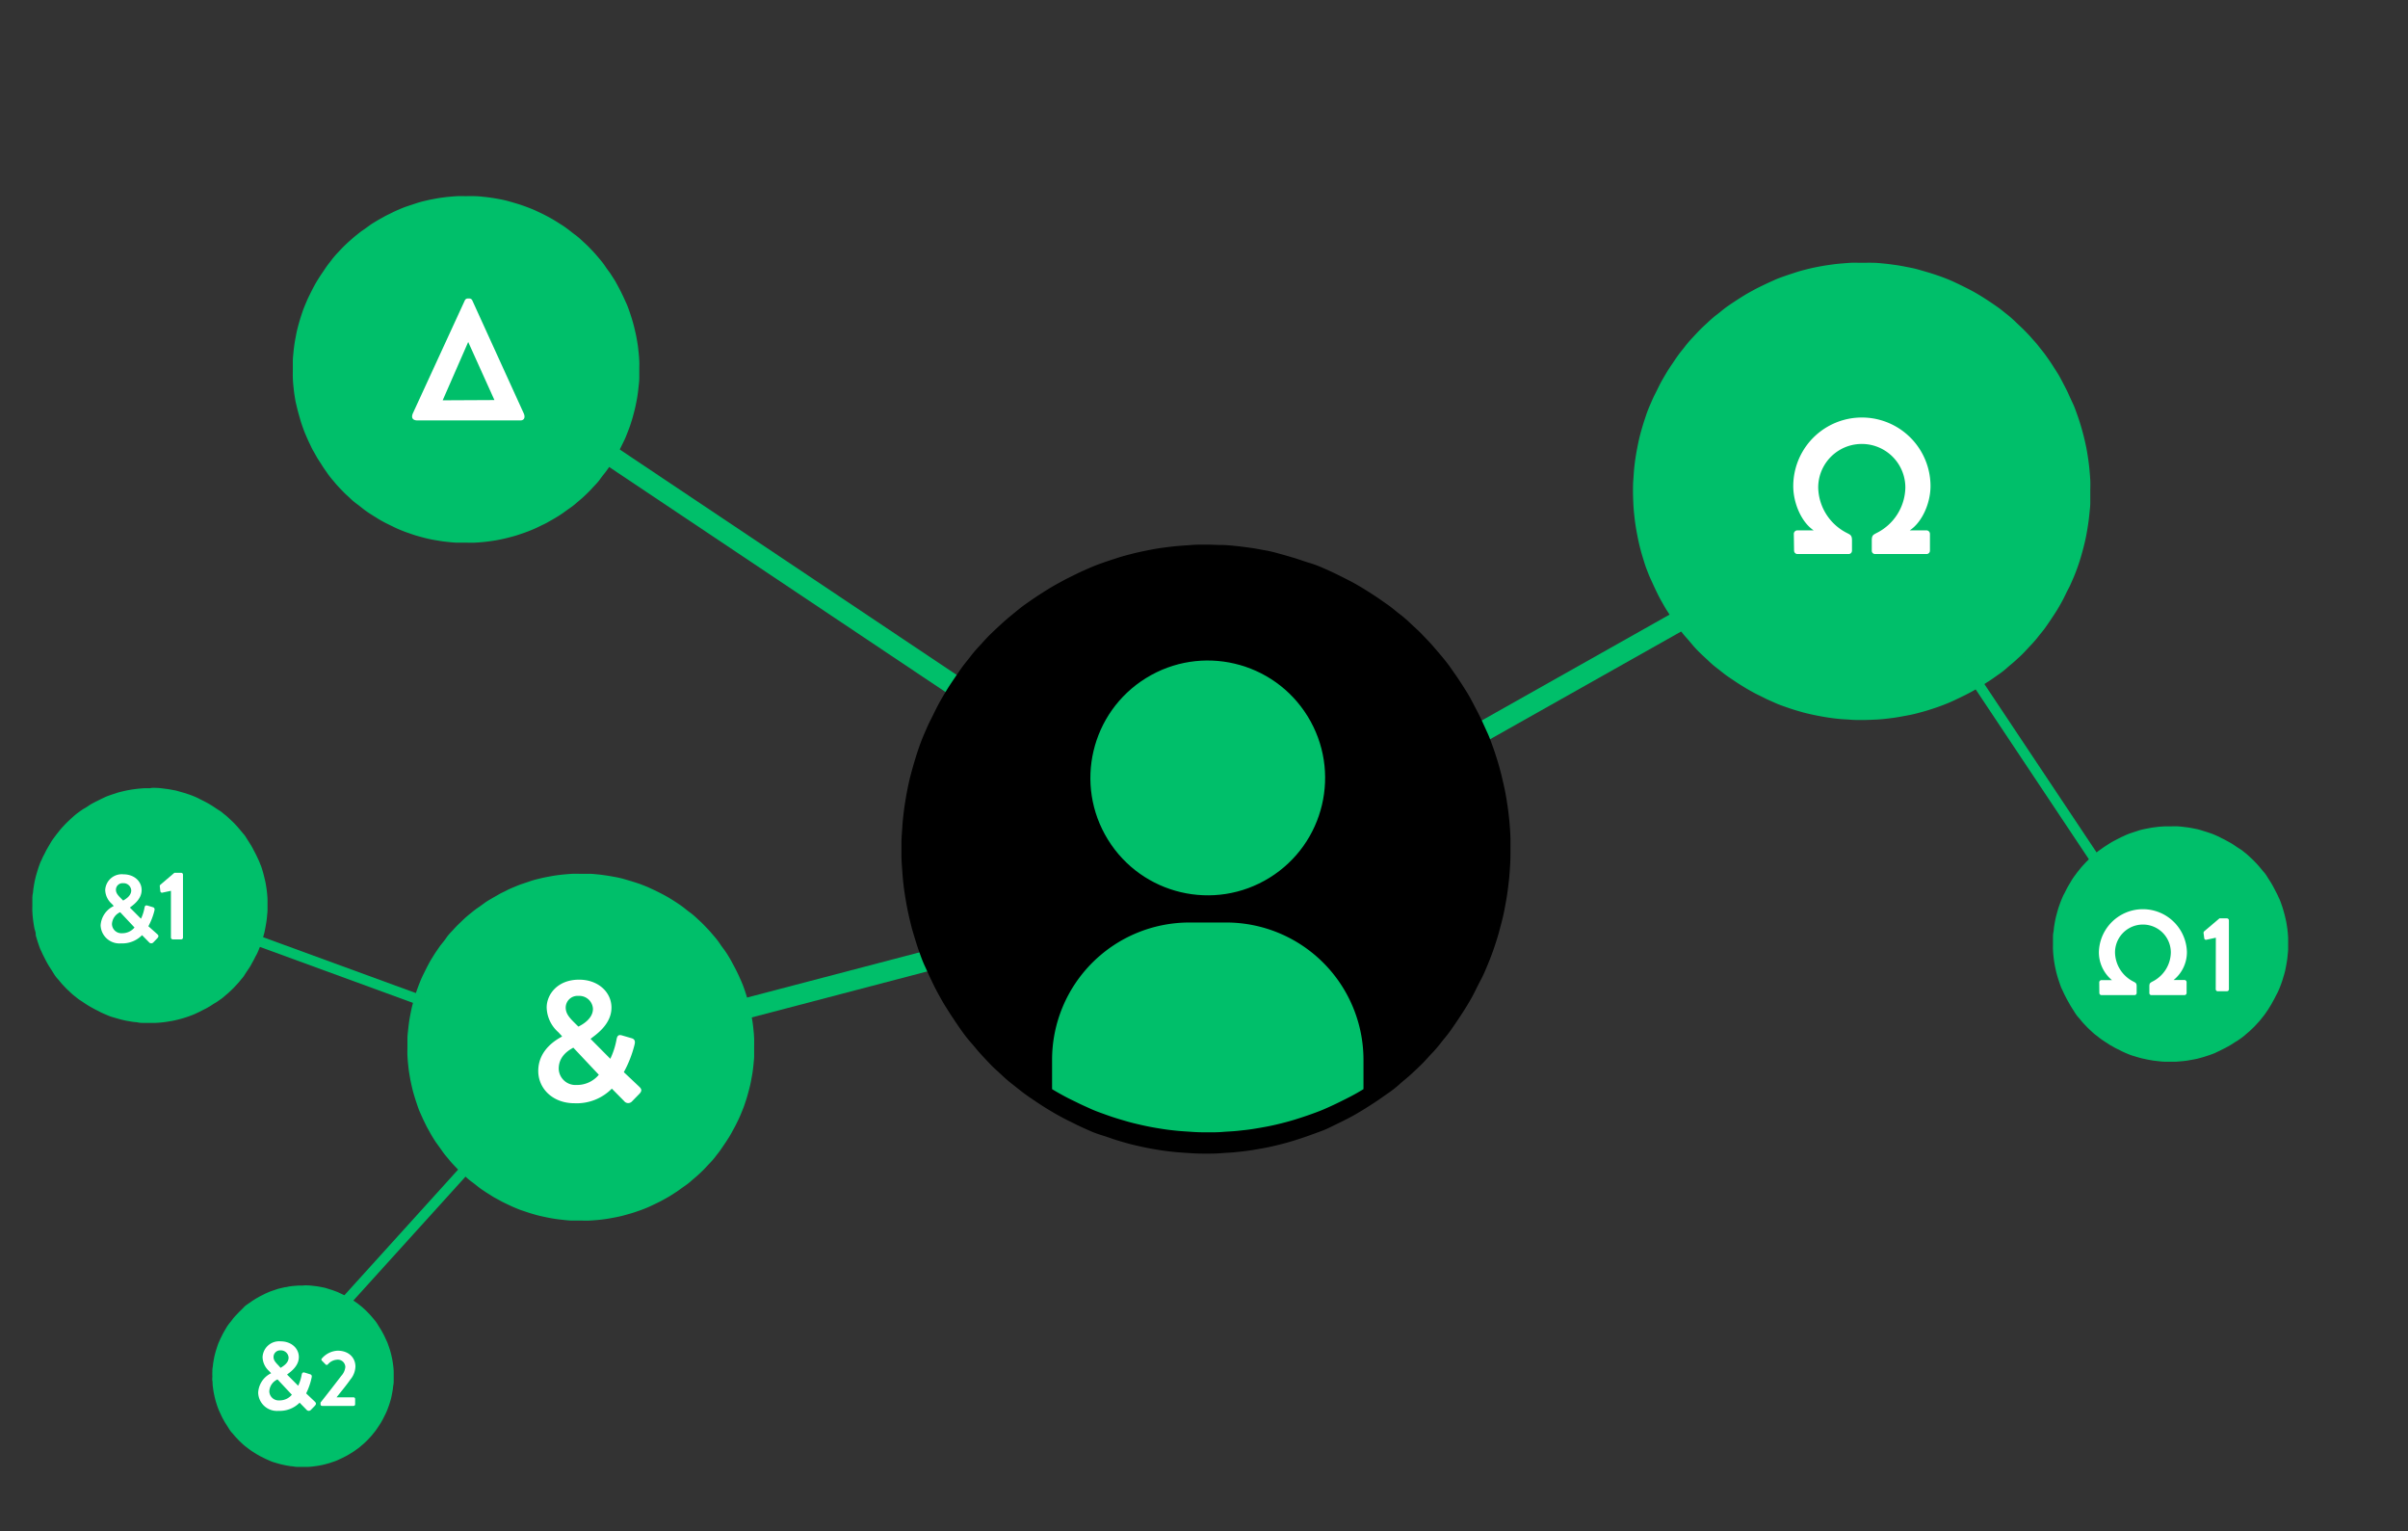 <svg xmlns="http://www.w3.org/2000/svg" id="Ebene_1" data-name="Ebene 1" viewBox="0 0 471.93 300"><rect x="0" y="0" width="471.93" height="300" fill="#333333" stroke="none"/><path d="M93,38.43a15.44,15.44,0,0,1,1.66.12c.56.05,1.1.12,1.65.2s1.11.18,1.65.28,1.09.22,1.62.37,1.07.3,1.6.46,1.06.33,1.58.52,1,.37,1.56.6,1,.45,1.52.69,1,.49,1.49.75,1,.55,1.44.82.93.58,1.4.88.92.63,1.4,1,.88.7,1.31,1a15.84,15.84,0,0,1,1.26,1.09c.42.39.82.74,1.2,1.13s.78.8,1.15,1.21.73.84,1.09,1.27.7.85,1,1.31.65.91,1,1.39l.9,1.4c.28.46.55,1,.81,1.47s.51,1,.75,1.49.46,1,.7,1.52.41,1,.6,1.55.36,1.06.52,1.59.31,1.06.44,1.6.26,1.08.37,1.62.2,1.09.29,1.64.14,1.11.2,1.66.1,1.11.13,1.66,0,1.11,0,1.66,0,1.11,0,1.67-.07,1.1-.13,1.66-.12,1.1-.2,1.65-.18,1.1-.29,1.64-.23,1.1-.37,1.63-.28,1.07-.44,1.6-.33,1.06-.52,1.58-.39,1-.6,1.55-.44,1-.7,1.53-.49,1-.75,1.49-.54,1-.82,1.44-.59.94-.9,1.4-.62.92-1,1.4-.7.88-1,1.31-.7.85-1.09,1.26-.74.82-1.14,1.21-.79.77-1.2,1.14-.83.7-1.27,1.09a12.49,12.49,0,0,1-1.31,1c-.46.32-.91.66-1.4,1s-.92.6-1.39.88-1,.57-1.45.83-1,.5-1.48.74-1,.48-1.53.7-1,.41-1.55.6-1.06.37-1.58.53-1.06.3-1.61.44-1.07.26-1.62.37-1.09.2-1.64.28-1.1.15-1.65.2-1.11.1-1.66.12-1.11,0-1.67,0-1.11,0-1.66,0-1.11-.06-1.67-.12-1.1-.11-1.65-.2-1.1-.18-1.64-.28-1.09-.23-1.63-.37-1.06-.28-1.6-.44-1-.34-1.57-.53-1-.37-1.56-.6-1-.44-1.52-.7-1-.48-1.49-.74-1-.54-1.45-.83-.94-.58-1.4-.88-.93-.63-1.4-1-.87-.7-1.3-1a12.58,12.58,0,0,1-1.26-1.09c-.42-.39-.83-.75-1.21-1.14s-.77-.8-1.15-1.21-.7-.83-1.08-1.26a16,16,0,0,1-1-1.31c-.32-.47-.65-.91-.95-1.4s-.61-.93-.9-1.4-.55-1-.82-1.44-.51-1-.75-1.49-.46-1-.69-1.53-.42-1-.61-1.55-.36-1-.52-1.58-.31-1.06-.45-1.6S58.13,79.54,58,79s-.2-1.09-.29-1.64-.14-1.1-.2-1.65-.1-1.11-.12-1.66,0-1.11,0-1.67,0-1.11,0-1.66.07-1.11.12-1.66.12-1.11.2-1.66.19-1.09.29-1.64.22-1.09.36-1.62.29-1.07.45-1.6.34-1.06.52-1.59.38-1,.61-1.55.43-1,.69-1.52.49-1,.75-1.49.54-1,.82-1.45.58-.93.9-1.39.62-.93.95-1.4.7-.88,1-1.31a16,16,0,0,1,1.08-1.26c.39-.41.76-.82,1.15-1.21s.79-.77,1.21-1.14.83-.74,1.26-1.08.85-.7,1.3-1,.92-.65,1.4-1,.93-.6,1.4-.89,1-.56,1.45-.82,1-.5,1.49-.75,1-.48,1.52-.7,1-.42,1.56-.6l1.57-.52c.53-.18,1.06-.33,1.6-.46s1.08-.26,1.63-.36,1.09-.21,1.64-.29,1.1-.15,1.65-.2,1.11-.1,1.67-.13,1.11,0,1.66,0S92.45,38.4,93,38.43Z" style="fill:#00bf6a"></path><path d="M115.52,171.2c.55,0,1.11.07,1.66.12s1.1.13,1.65.21,1.1.18,1.65.28,1.09.22,1.62.36l1.6.47c.53.16,1.06.33,1.58.51s1,.38,1.56.6l1.52.7c.5.25,1,.49,1.49.75s1,.54,1.44.81.93.58,1.4.89.92.62,1.4,1,.87.7,1.31,1a15.84,15.84,0,0,1,1.26,1.09c.41.39.82.75,1.2,1.14s.78.8,1.15,1.21.73.84,1.09,1.26.69.85,1,1.32.65.9,1,1.39.61.94.89,1.4.55,1,.81,1.47.52,1,.76,1.49.46,1,.69,1.52.42,1,.61,1.55.36,1.06.52,1.59.31,1.06.44,1.59.26,1.09.37,1.63.2,1.09.29,1.64.14,1.1.2,1.66.1,1.11.12,1.66,0,1.11,0,1.66,0,1.11,0,1.67-.07,1.1-.12,1.66-.12,1.1-.2,1.65-.19,1.09-.29,1.64-.23,1.09-.37,1.62-.28,1.07-.44,1.6-.34,1.06-.52,1.59-.39,1-.61,1.55-.43,1-.69,1.53-.49,1-.76,1.48-.53,1-.81,1.45-.59.94-.9,1.4-.62.92-.95,1.39-.7.89-1,1.31A16,16,0,0,1,139,228c-.39.41-.75.82-1.14,1.21s-.79.76-1.21,1.14-.83.7-1.26,1.09a12.49,12.49,0,0,1-1.31,1c-.46.32-.91.66-1.4,1l-1.39.89c-.47.29-1,.57-1.45.82s-1,.51-1.49.75-1,.48-1.52.7-1,.41-1.56.6-1,.36-1.57.52-1.06.31-1.61.45-1.07.26-1.62.36-1.1.21-1.65.29-1.09.15-1.64.2-1.11.09-1.67.12-1.11,0-1.66,0-1.11,0-1.67,0-1.11-.06-1.66-.12-1.1-.12-1.65-.2-1.1-.18-1.64-.29-1.09-.23-1.63-.36-1.06-.29-1.6-.45-1-.33-1.58-.52-1-.37-1.55-.6-1-.45-1.53-.7-1-.48-1.48-.75-1-.53-1.45-.82-.94-.58-1.4-.89-.93-.62-1.4-1-.88-.7-1.3-1A15.66,15.66,0,0,1,91,230.31c-.41-.39-.82-.75-1.2-1.14s-.77-.8-1.15-1.21-.7-.83-1.08-1.27a14.1,14.1,0,0,1-1-1.31c-.33-.46-.65-.91-1-1.39s-.61-.93-.9-1.4-.56-1-.82-1.45-.51-1-.75-1.48-.46-1-.7-1.53-.42-1-.6-1.55-.36-1.06-.52-1.59-.32-1.06-.45-1.6-.25-1.08-.36-1.62-.2-1.09-.29-1.64-.14-1.1-.2-1.65-.1-1.11-.13-1.66,0-1.11,0-1.67,0-1.11,0-1.66.07-1.11.13-1.66.12-1.11.2-1.66.18-1.09.29-1.64.22-1.09.36-1.63.29-1.06.45-1.59.33-1.07.52-1.59.38-1,.6-1.55.44-1,.7-1.52.49-1,.75-1.49.54-1,.82-1.45.58-.94.9-1.4.62-.93,1-1.39.7-.88,1-1.32.7-.84,1.08-1.25.75-.83,1.15-1.21.79-.77,1.2-1.15.83-.73,1.27-1.08.85-.7,1.3-1,.92-.65,1.4-1,.93-.6,1.4-.88,1-.56,1.45-.83,1-.49,1.48-.75,1-.47,1.53-.69,1-.42,1.55-.6,1.06-.35,1.58-.53,1.06-.32,1.6-.45,1.08-.26,1.63-.36,1.09-.21,1.64-.29,1.1-.15,1.65-.2,1.11-.1,1.66-.13,1.11,0,1.67,0Z" style="fill:#00bf6a"></path><path d="M367.15,51.49c.72,0,1.46.09,2.19.16s1.44.17,2.17.27,1.45.24,2.17.38,1.44.28,2.14.47l2.1.61c.7.21,1.4.44,2.09.68s1.37.5,2.06.79,1.34.6,2,.92,1.32.65,2,1,1.31.72,1.91,1.08,1.22.76,1.84,1.17,1.21.81,1.84,1.26,1.16.92,1.73,1.35A21.85,21.85,0,0,1,395,63.05c.54.52,1.07,1,1.58,1.51s1,1,1.51,1.59,1,1.1,1.43,1.66.92,1.13,1.35,1.73.86,1.2,1.27,1.84.8,1.24,1.18,1.85.72,1.29,1.06,1.94.68,1.29,1,2,.6,1.32.92,2,.54,1.36.79,2.05.48,1.4.69,2.09.4,1.4.58,2.1.34,1.43.49,2.15.26,1.43.37,2.16.2,1.46.27,2.18.13,1.47.17,2.19,0,1.47,0,2.19,0,1.47,0,2.2-.1,1.46-.17,2.19-.16,1.45-.27,2.18-.23,1.44-.37,2.16-.31,1.44-.49,2.14-.37,1.41-.58,2.11-.44,1.4-.69,2.09-.51,1.37-.79,2-.57,1.36-.92,2-.65,1.32-1,2-.7,1.28-1.07,1.91-.78,1.23-1.18,1.84-.82,1.21-1.26,1.84-.92,1.17-1.36,1.73a21.73,21.73,0,0,1-1.43,1.66c-.52.55-1,1.08-1.5,1.6s-1.05,1-1.59,1.5-1.1.93-1.67,1.44a15.43,15.43,0,0,1-1.73,1.34c-.61.43-1.2.87-1.84,1.27s-1.23.8-1.84,1.17-1.26.75-1.91,1.09-1.29.66-2,1-1.33.63-2,.92-1.37.55-2.06.8-1.39.47-2.08.69-1.4.4-2.11.59-1.42.34-2.14.47-1.44.27-2.17.38-1.45.19-2.17.27-1.47.12-2.19.15-1.47.06-2.2.06-1.46,0-2.19-.06-1.47-.08-2.19-.15-1.46-.16-2.19-.27-1.44-.24-2.16-.38-1.43-.3-2.14-.47-1.4-.38-2.11-.59-1.39-.45-2.08-.69-1.37-.49-2.05-.8-1.35-.58-2-.92-1.32-.63-2-1-1.29-.71-1.91-1.09-1.24-.76-1.84-1.17-1.23-.81-1.85-1.27-1.16-.92-1.72-1.34a18.17,18.17,0,0,1-1.66-1.44c-.55-.51-1.09-1-1.6-1.5s-1-1-1.5-1.6-.92-1.09-1.43-1.66a19.7,19.7,0,0,1-1.35-1.73c-.44-.61-.86-1.2-1.26-1.84s-.81-1.23-1.18-1.84-.74-1.27-1.09-1.91-.67-1.3-1-2-.61-1.33-.92-2-.56-1.35-.81-2-.46-1.39-.68-2.09-.41-1.4-.59-2.11-.33-1.42-.47-2.14-.27-1.44-.38-2.16-.19-1.45-.27-2.18-.13-1.46-.16-2.19-.06-1.46-.06-2.2,0-1.46.06-2.19.09-1.46.16-2.19.16-1.46.27-2.18.24-1.44.38-2.16.29-1.44.47-2.15.38-1.4.59-2.1.45-1.4.68-2.09.51-1.37.81-2.05.57-1.34.92-2,.64-1.32,1-2,.71-1.28,1.09-1.92.76-1.23,1.18-1.84.81-1.22,1.26-1.84.92-1.16,1.35-1.73a21.73,21.73,0,0,1,1.43-1.66c.5-.54,1-1.08,1.5-1.59s1.05-1,1.6-1.51,1.09-1,1.66-1.42,1.13-.92,1.72-1.36,1.21-.85,1.85-1.27,1.22-.79,1.84-1.17,1.27-.73,1.91-1.08,1.3-.66,2-1,1.34-.62,2-.92,1.36-.55,2.05-.79,1.39-.46,2.08-.69,1.4-.42,2.11-.6,1.42-.34,2.14-.48,1.44-.27,2.16-.37,1.46-.21,2.19-.27,1.45-.13,2.19-.17,1.46,0,2.19,0S366.41,51.46,367.15,51.49Z" style="fill:#00bf6a"></path><path d="M426.49,161.89c.37,0,.75.05,1.13.08l1.12.14c.59.08,1.18.21,1.75.32s1,.28,1.55.44c.36.11.72.22,1.08.35a10.53,10.53,0,0,1,1.06.41c.35.15.69.3,1,.47s.68.33,1,.51.68.37,1,.55.64.4.95.61.63.42,1,.65.6.47.9.69.57.48.85.74.56.51.82.78.53.54.78.82c.42.47.83,1,1.23,1.45s.58.81.86,1.25.41.63.6.95.38.67.55,1,.35.67.52,1,.31.68.47,1,.28.7.41,1.06.25.72.35,1.07.21.73.3,1.09.18.74.26,1.11.13.74.19,1.11.1.75.14,1.13.06.75.08,1.13c0,.62,0,1.26,0,1.87v.15c0,.46-.06.91-.1,1.37s-.08.74-.14,1.12c-.09.59-.2,1.17-.32,1.75s-.27,1-.43,1.55-.22.73-.35,1.08-.26.71-.41,1.06-.29.69-.47,1-.34.68-.52,1l-.55,1-.61,1-.65.95c-.23.32-.47.6-.7.89a9.66,9.66,0,0,1-.74.86c-.26.28-.5.55-.77.82l-.82.78c-.28.25-.57.47-.86.74a9.64,9.64,0,0,1-.89.69c-.31.22-.62.44-1,.65l-.95.61-1,.56-1,.5c-.34.17-.69.33-1,.48s-.7.28-1.06.41l-1.07.35c-.35.11-.72.21-1.09.31s-.73.17-1.1.24l-1.12.2c-.37.05-.74.1-1.12.13s-.75.07-1.13.09l-1.13,0c-.38,0-.75,0-1.13,0s-.76-.05-1.13-.09-.75-.08-1.13-.13l-1.11-.2-1.11-.24c-.55-.14-1.08-.31-1.66-.48s-1-.36-1.55-.59c-.35-.16-.7-.31-1-.48s-.68-.32-1-.5l-1-.56-.94-.61c-.32-.21-.64-.42-.95-.65s-.6-.48-.89-.69-.58-.48-.86-.74-.56-.52-.82-.78l-.78-.82c-.35-.38-.62-.77-1-1.18s-.72-1-1.05-1.52c-.21-.34-.41-.63-.61-1s-.38-.65-.56-1-.35-.67-.51-1-.31-.68-.47-1-.29-.7-.41-1.06-.25-.71-.36-1.08-.21-.72-.3-1.08-.17-.74-.25-1.11-.13-.74-.19-1.11-.1-.75-.14-1.12-.06-.76-.08-1.13,0-.76,0-1.14,0-.75,0-1.12,0-.76.08-1.13.08-.76.14-1.13.12-.74.19-1.11.16-.74.25-1.11l.3-1.09c.11-.36.23-.72.36-1.07s.26-.71.41-1.06.29-.69.47-1,.34-.68.51-1c.27-.52.58-1,.89-1.54s.6-.89.93-1.35.47-.59.7-.89.47-.57.73-.85.51-.56.78-.82c.43-.43.9-.86,1.36-1.27s.79-.64,1.21-.94.62-.45.95-.66l.94-.6c.32-.2.66-.38,1-.56s.67-.34,1-.51.69-.32,1-.47a10.36,10.36,0,0,1,1.05-.41c.48-.17,1-.32,1.45-.48s1.2-.32,1.82-.43c.37-.07.74-.15,1.11-.2l1.13-.14,1.13-.08c.38,0,.75,0,1.13,0Z" style="fill:#00bf6a"></path><path d="M60.27,251.84a8.48,8.48,0,0,1,.87.06L62,252c.46.06.91.16,1.35.24s.8.22,1.2.34.56.17.83.27.55.2.82.31l.79.37c.27.13.53.25.78.39l.76.43c.24.14.48.3.73.46l.73.5c.25.18.46.37.69.54s.44.37.66.57.43.39.63.6.4.41.6.63.64.74.94,1.11.45.63.67,1l.46.73c.15.24.29.52.43.77s.27.52.39.78.24.53.37.8.21.53.31.81.19.55.28.83.16.55.23.84.13.56.19.85.11.57.15.86.08.57.11.86.05.58.06.87c0,.49,0,1,0,1.45a.41.41,0,0,1,0,.11c0,.36,0,.7-.07,1.06s-.06.57-.11.86c-.07.45-.16.9-.25,1.35s-.2.8-.32,1.2-.18.55-.28.83-.2.54-.31.81a8.25,8.25,0,0,1-.37.8c-.14.26-.25.52-.39.78s-.28.51-.43.76l-.47.73c-.16.24-.32.48-.5.73s-.36.46-.54.68a7,7,0,0,1-.57.67l-.59.63-.63.6c-.22.2-.44.36-.67.57a6.9,6.9,0,0,1-.68.53c-.24.17-.48.35-.73.51l-.74.46c-.24.15-.5.3-.75.43l-.78.39-.8.37a7.94,7.94,0,0,1-.81.31l-.83.28-.84.23a8.64,8.64,0,0,1-.85.19c-.28.06-.57.11-.86.15s-.58.08-.86.11-.59.05-.87.06l-.88,0c-.29,0-.58,0-.87,0s-.58,0-.87-.06-.58-.06-.86-.11-.58-.09-.86-.15-.57-.12-.86-.19-.83-.23-1.28-.36-.8-.28-1.19-.46-.54-.23-.8-.37l-.78-.39-.76-.43-.73-.46c-.24-.16-.49-.33-.73-.51s-.46-.36-.69-.53-.44-.37-.66-.57-.43-.4-.63-.6l-.6-.63c-.27-.29-.48-.59-.79-.91s-.56-.77-.81-1.17l-.47-.73c-.15-.25-.29-.51-.43-.76s-.27-.52-.39-.78-.25-.53-.37-.8-.22-.54-.32-.81-.18-.55-.27-.83-.16-.56-.23-.84-.13-.57-.19-.85-.11-.57-.15-.86-.08-.57-.11-.86,0-.58-.06-.87,0-.58,0-.88a8.43,8.43,0,0,1,0-.87c0-.29,0-.58.06-.87s.06-.58.11-.86.09-.58.15-.86a8,8,0,0,1,.19-.85c.07-.29.15-.56.23-.84l.27-.83c.1-.28.2-.55.32-.81s.23-.54.37-.8.25-.52.39-.78.45-.79.68-1.18.47-.69.72-1,.36-.46.53-.69.37-.44.57-.66l.6-.63c.34-.33.69-.66,1-1s.61-.5.93-.73l.73-.51.73-.46.76-.43.78-.39c.26-.14.53-.25.8-.37a7.94,7.94,0,0,1,.81-.31l1.11-.38c.46-.11.93-.23,1.41-.33.28,0,.57-.11.86-.15s.57-.08.86-.1l.87-.07.87,0C59.68,251.82,60,251.82,60.27,251.84Z" style="fill:#00bf6a"></path><path d="M30.49,154.36a10.92,10.92,0,0,1,1.13.08l1.12.14c.59.08,1.18.21,1.75.31l1.55.44,1.08.35c.36.13.71.26,1.06.41s.69.31,1,.48l1,.5c.34.18.68.37,1,.56s.63.39.94.6.63.42,1,.65.6.48.9.7a9.57,9.57,0,0,1,.85.74c.28.26.56.51.82.77s.53.54.78.82c.42.47.83,1,1.23,1.45s.58.82.86,1.25l.6.95c.2.32.38.67.55,1s.36.67.52,1l.47,1c.16.35.28.7.41,1s.25.72.36,1.08.2.72.29,1.09.18.73.26,1.1.13.74.19,1.12.1.75.14,1.12.06.76.08,1.13c0,.63,0,1.27,0,1.88v.14c0,.47-.06.91-.1,1.37s-.08.75-.14,1.12c-.09.59-.2,1.17-.32,1.76s-.27,1-.42,1.55q-.16.54-.36,1.08c-.13.35-.26.7-.41,1.05s-.29.7-.47,1-.34.68-.52,1-.36.66-.55,1-.4.64-.61.95-.42.63-.65,1-.47.6-.7.89a9.66,9.66,0,0,1-.74.86c-.26.28-.5.56-.77.82s-.54.52-.82.78-.56.47-.86.74a7.09,7.09,0,0,1-.89.69c-.31.22-.62.45-1,.66s-.63.41-.95.6-.65.39-1,.56-.67.34-1,.51l-1,.47c-.34.15-.7.28-1.05.41s-.72.25-1.08.36-.72.21-1.09.3-.73.18-1.1.25l-1.12.19c-.37.06-.74.1-1.12.14s-.75.06-1.13.08-.75,0-1.13,0-.75,0-1.13,0-.76,0-1.13-.08-.75-.08-1.13-.14l-1.11-.19c-.37-.07-.74-.16-1.11-.25-.55-.14-1.08-.31-1.66-.47s-1-.37-1.55-.6c-.35-.15-.7-.3-1-.47s-.68-.33-1-.51-.66-.36-1-.56-.64-.39-.95-.6-.64-.42-1-.66-.6-.47-.89-.69a9.66,9.66,0,0,1-.86-.74c-.28-.27-.56-.51-.82-.78s-.52-.54-.78-.82-.62-.76-1-1.17-.72-1-1.05-1.53l-.61-.95c-.19-.32-.38-.65-.56-1s-.34-.67-.51-1-.31-.69-.47-1-.29-.7-.41-1.05-.25-.72-.35-1.08S7,183.4,7,183s-.17-.73-.25-1.1-.13-.74-.19-1.12-.1-.74-.14-1.12-.06-.75-.08-1.13,0-.75,0-1.13,0-.75,0-1.13,0-.75.08-1.13.08-.75.14-1.12.12-.75.19-1.12.16-.74.25-1.1.2-.73.31-1.09.22-.72.35-1.08.26-.71.41-1,.29-.69.47-1,.34-.67.51-1c.28-.52.58-1,.89-1.54s.6-.89.93-1.34.47-.6.7-.89a9.77,9.77,0,0,1,.73-.86c.26-.28.51-.56.78-.82.44-.43.9-.85,1.36-1.26s.79-.65,1.21-.95.62-.44,1-.65.63-.41.95-.61.65-.38,1-.56.67-.33,1-.5.69-.33,1-.48.7-.28,1.06-.41l1.44-.48c.59-.15,1.2-.31,1.82-.43.37-.07.74-.14,1.11-.19s.75-.11,1.13-.14.75-.07,1.13-.09l1.13,0C29.72,154.34,30.11,154.34,30.49,154.36Z" style="fill:#00bf6a"></path><line x1="102.33" y1="77.68" x2="231.26" y2="163.91" style="fill:none;stroke:#00bf6a;stroke-miterlimit:10;stroke-width:4px"></line><polyline points="114.89 205.77 236.28 173.96 361.84 103.19" style="fill:none;stroke:#00bf6a;stroke-miterlimit:10;stroke-width:4px"></polyline><line x1="366.89" y1="102.8" x2="420.47" y2="183.17" style="fill:none;stroke:#00bf6a;stroke-miterlimit:10;stroke-width:2px"></line><polyline points="33.68 178.15 111.54 206.61 55.45 268.56" style="fill:none;stroke:#00bf6a;stroke-miterlimit:10;stroke-width:2px"></polyline><path d="M434.27,183.72l-1.85.4a.34.34,0,0,1-.42-.27l-.13-1a.42.42,0,0,1,.11-.38l3-2.54h1.47a.4.4,0,0,1,.38.4v13.49a.39.39,0,0,1-.38.39h-1.8a.39.39,0,0,1-.4-.39Z" style="fill:#fff"></path><path d="M33.5,174.53l-1.68.36a.32.32,0,0,1-.39-.25l-.11-.94a.4.4,0,0,1,.09-.34L34.18,171h1.34a.36.36,0,0,1,.34.37v12.32a.35.35,0,0,1-.34.36H33.87a.37.37,0,0,1-.37-.36Z" style="fill:#fff"></path><path d="M62.82,274.79c1-1.25,3-3.82,4.06-5.22a3,3,0,0,0,.8-1.74A1.48,1.48,0,0,0,66,266.4a2.58,2.58,0,0,0-1.76.93.29.29,0,0,1-.42,0l-.75-.76a.29.29,0,0,1,0-.4,4.36,4.36,0,0,1,3.09-1.54c2.25,0,3.5,1.43,3.5,3.12a4.19,4.19,0,0,1-1,2.54c-.68,1-1.87,2.43-2.7,3.48H69.3a.31.31,0,0,1,.3.3v1.08a.31.31,0,0,1-.3.3H63.12a.3.3,0,0,1-.3-.3Z" style="fill:#fff"></path><path d="M296,163.48c-.05-1-.12-1.95-.22-2.92s-.21-1.93-.36-2.9-.3-1.93-.5-2.89-.42-1.91-.65-2.85-.49-1.89-.77-2.81-.59-1.87-.92-2.79-.64-1.81-1.06-2.72-.81-1.79-1.22-2.67-.88-1.76-1.33-2.62-.92-1.78-1.42-2.58-1-1.6-1.57-2.46-1.13-1.64-1.69-2.45-1.17-1.56-1.8-2.31-1.26-1.49-1.91-2.22-1.34-1.43-2-2.12-1.39-1.31-2.11-2a24.44,24.44,0,0,0-2.22-1.91c-.76-.58-1.47-1.22-2.31-1.8s-1.63-1.15-2.45-1.69-1.66-1.07-2.45-1.55-1.68-1-2.54-1.44-1.73-.88-2.61-1.31-1.77-.83-2.68-1.23-1.81-.73-2.73-1-1.86-.63-2.79-.91-1.87-.55-2.81-.81S249,108,248,107.83s-1.93-.37-2.9-.5-1.92-.26-2.89-.36-2-.2-2.92-.2-2-.07-2.94-.07-1.94,0-2.92.08-2,.13-2.92.22-1.94.22-2.91.35-1.93.32-2.88.51-1.92.4-2.86.64-1.89.49-2.81.79-1.85.6-2.77.92-1.84.66-2.74,1.06-1.79.78-2.67,1.22-1.75.85-2.61,1.32-1.73.94-2.55,1.44-1.61,1-2.46,1.56-1.65,1.12-2.45,1.69-1.53,1.19-2.29,1.81-1.5,1.24-2.22,1.9-1.44,1.34-2.13,2-1.33,1.4-2,2.12-1.32,1.45-1.9,2.21-1.21,1.48-1.8,2.31-1.13,1.64-1.68,2.45-1.07,1.61-1.57,2.45-1,1.69-1.45,2.55-.85,1.73-1.31,2.62-.84,1.77-1.23,2.67-.75,1.8-1.07,2.72-.62,1.85-.9,2.79-.54,1.86-.79,2.81-.45,1.9-.64,2.85-.35,1.93-.5,2.89-.26,1.93-.36,2.9-.14,1.95-.22,2.92-.07,1.94-.07,2.92,0,2,.07,2.93.13,1.95.22,2.92.21,1.93.36,2.9.31,1.92.5,2.88.41,1.91.64,2.86.5,1.87.79,2.81.57,1.86.9,2.78.65,1.82,1.07,2.72.81,1.81,1.23,2.69.84,1.75,1.31,2.61.94,1.72,1.45,2.54,1,1.6,1.57,2.45,1.1,1.65,1.68,2.46a26,26,0,0,0,1.8,2.3c.68.76,1.24,1.5,1.9,2.22s1.34,1.44,2,2.13,1.4,1.32,2.13,2a25.88,25.88,0,0,0,2.22,1.91c.74.57,1.47,1.19,2.29,1.79s1.64,1.15,2.45,1.69,1.62,1.06,2.46,1.56l.12.07c.79.48,1.61.94,2.43,1.38s1.73.87,2.61,1.31,1.77.82,2.67,1.23,1.82.72,2.74,1,1.83.64,2.77.92,1.87.56,2.81.79,1.9.45,2.86.64,1.91.35,2.88.5,1.94.26,2.91.35,1.93.14,2.92.21,1.93.08,2.92.08,2,0,2.93-.08,1.95-.11,2.92-.21,1.92-.2,2.89-.35,1.94-.32,2.9-.5,1.88-.4,2.84-.64,1.9-.5,2.82-.79,1.85-.59,2.77-.92,1.84-.66,2.74-1,1.79-.8,2.67-1.23,1.76-.86,2.62-1.31,1.63-.9,2.41-1.38a.47.47,0,0,0,.12-.07c.83-.5,1.6-1,2.46-1.56s1.64-1.12,2.45-1.69a21.36,21.36,0,0,0,2.31-1.79c.76-.69,1.49-1.25,2.22-1.91s1.43-1.33,2.12-2,1.31-1.4,2-2.13a25.88,25.88,0,0,0,1.91-2.22c.58-.74,1.22-1.47,1.81-2.3s1.14-1.65,1.68-2.46,1.06-1.61,1.57-2.45,1-1.68,1.43-2.54.86-1.73,1.33-2.61.84-1.79,1.22-2.69.73-1.8,1.06-2.72.63-1.85.92-2.78.52-1.88.77-2.81.47-1.9.65-2.86.36-1.91.5-2.88.26-1.92.36-2.9.16-1.94.22-2.92.06-2,.06-2.93S296.05,164.45,296,163.48Z"></path><path d="M240.3,180.74h-7.2a26.91,26.91,0,0,0-26.91,26.91v5.74c.79.48,1.61.94,2.42,1.38s1.73.87,2.62,1.31,1.76.82,2.67,1.23,1.82.72,2.73,1.05,1.83.64,2.78.92,1.86.56,2.81.79,1.9.45,2.85.64,1.92.35,2.89.5,1.93.26,2.9.35,1.94.14,2.92.21,1.94.08,2.92.08,2,0,2.93-.08,2-.11,2.92-.21,1.93-.2,2.9-.35,1.94-.32,2.89-.5,1.89-.4,2.85-.64,1.9-.5,2.82-.79,1.85-.59,2.77-.92,1.84-.66,2.74-1.05,1.79-.8,2.67-1.23,1.75-.86,2.61-1.31,1.63-.9,2.42-1.38v-5.74A26.91,26.91,0,0,0,240.3,180.74Z" style="fill:#00bf6a"></path><circle cx="236.7" cy="152.42" r="23" transform="translate(-44.78 147.21) rotate(-31.72)" style="fill:#00bf6a"></circle><path d="M110.13,203.09V203l-.71-.77a6.68,6.68,0,0,1-2.28-4.84c0-2.55,2.12-5.45,6.35-5.45,3.77,0,6.35,2.46,6.35,5.48,0,3.47-3.42,5.52-4.1,6.12l3.87,3.9a14.83,14.83,0,0,0,1.21-3.73c.13-.71.33-1.08,1.11-.84l1.85.54c.87.23.64,1,.57,1.31a22.48,22.48,0,0,1-2.09,5.34l3,2.83c.4.4.74.77-.07,1.54l-1.38,1.41a1,1,0,0,1-1.48-.1l-2.42-2.45a9.68,9.68,0,0,1-7.33,2.86c-4.27,0-7.09-2.89-7.09-6.32C105.49,205.41,109.52,203.46,110.13,203.09Zm2.89,9.48a5.54,5.54,0,0,0,4.34-2l-5-5.31c-.54.33-2.86,1.44-2.86,4.13A3.28,3.28,0,0,0,113,212.57Zm3.19-14.92a2.68,2.68,0,0,0-2.85-2.53,2.31,2.31,0,0,0-2.49,2.29c0,1.18.74,2,1.75,3l.74.73C113.86,200.87,116.21,199.73,116.21,197.65Z" style="fill:#fff"></path><path d="M22.3,177.51v0l-.39-.43a3.73,3.73,0,0,1-1.29-2.72,3.25,3.25,0,0,1,3.57-3.06c2.12,0,3.57,1.38,3.57,3.08,0,1.95-1.93,3.1-2.3,3.44L27.63,180a8.34,8.34,0,0,0,.68-2.1c.07-.4.19-.6.62-.47l1,.3c.49.13.36.55.32.74a13,13,0,0,1-1.17,3L30.8,183c.23.22.42.43,0,.86l-.77.8a.56.56,0,0,1-.83-.06l-1.36-1.38a5.41,5.41,0,0,1-4.12,1.61,3.69,3.69,0,0,1-4-3.55A4.5,4.5,0,0,1,22.3,177.51Zm1.63,5.33a3.09,3.09,0,0,0,2.43-1.12l-2.81-3a2.71,2.71,0,0,0-1.61,2.32A1.85,1.85,0,0,0,23.93,182.84Zm1.79-8.39a1.5,1.5,0,0,0-1.6-1.41,1.29,1.29,0,0,0-1.4,1.28c0,.66.41,1.1,1,1.7l.42.42C24.4,176.27,25.72,175.62,25.72,174.45Z" style="fill:#fff"></path><path d="M53.14,269.05v0l-.4-.43a3.79,3.79,0,0,1-1.28-2.72A3.25,3.25,0,0,1,55,262.8c2.11,0,3.57,1.38,3.57,3.08,0,1.94-1.93,3.09-2.31,3.43l2.18,2.19a8.25,8.25,0,0,0,.67-2.09c.08-.4.19-.61.63-.48l1,.31c.49.13.36.54.32.73A13,13,0,0,1,60,273l1.68,1.59c.22.23.41.43,0,.87l-.77.79a.56.56,0,0,1-.84-.05l-1.35-1.38a5.48,5.48,0,0,1-4.12,1.6,3.68,3.68,0,0,1-4-3.55A4.47,4.47,0,0,1,53.14,269.05Zm1.62,5.32a3.1,3.1,0,0,0,2.44-1.11l-2.81-3a2.71,2.71,0,0,0-1.61,2.33A1.83,1.83,0,0,0,54.76,274.37Zm1.8-8.38A1.51,1.51,0,0,0,55,264.57a1.29,1.29,0,0,0-1.39,1.29c0,.66.41,1.09,1,1.7L55,268C55.24,267.8,56.56,267.16,56.56,266Z" style="fill:#fff"></path><path d="M351.56,104.59a.7.7,0,0,1,.67-.68h3.22c-2.4-1.6-4-5.34-4-8.66a13.45,13.45,0,0,1,26.9,0c0,3.32-1.64,7.06-4.07,8.66h3.28a.7.7,0,0,1,.68.68v3.28a.67.67,0,0,1-.68.68H367.48a.64.64,0,0,1-.64-.68v-2c0-1,.3-1.09.9-1.42a10.16,10.16,0,0,0,5.68-8.93,8.54,8.54,0,1,0-17.08,0,10.22,10.22,0,0,0,5.68,8.93c.64.33.94.45.94,1.42v2a.66.66,0,0,1-.68.68h-10a.67.67,0,0,1-.67-.68Z" style="fill:#fff"></path><path d="M411.42,192.46a.44.44,0,0,1,.43-.43h2.06a7.09,7.09,0,0,1-2.56-5.56,8.63,8.63,0,0,1,17.25,0A7,7,0,0,1,426,192h2.11a.44.44,0,0,1,.43.43v2.11a.43.43,0,0,1-.43.43h-6.47a.4.4,0,0,1-.4-.43v-1.3c0-.62.19-.69.57-.91a6.49,6.49,0,0,0,3.64-5.72,5.47,5.47,0,1,0-10.94,0,6.53,6.53,0,0,0,3.64,5.72c.4.22.6.29.6.91v1.3a.42.42,0,0,1-.44.43h-6.44a.43.43,0,0,1-.43-.43Z" style="fill:#fff"></path><path d="M91.12,58.81a.64.64,0,0,1,.54-.33H92a.64.64,0,0,1,.54.33L102.65,81c.3.67.17,1.37-.67,1.37H81.81c-.87,0-1.31-.47-.87-1.44ZM96.9,78.38,91.76,67h0l-5,11.43Z" style="fill:#fff"></path></svg>